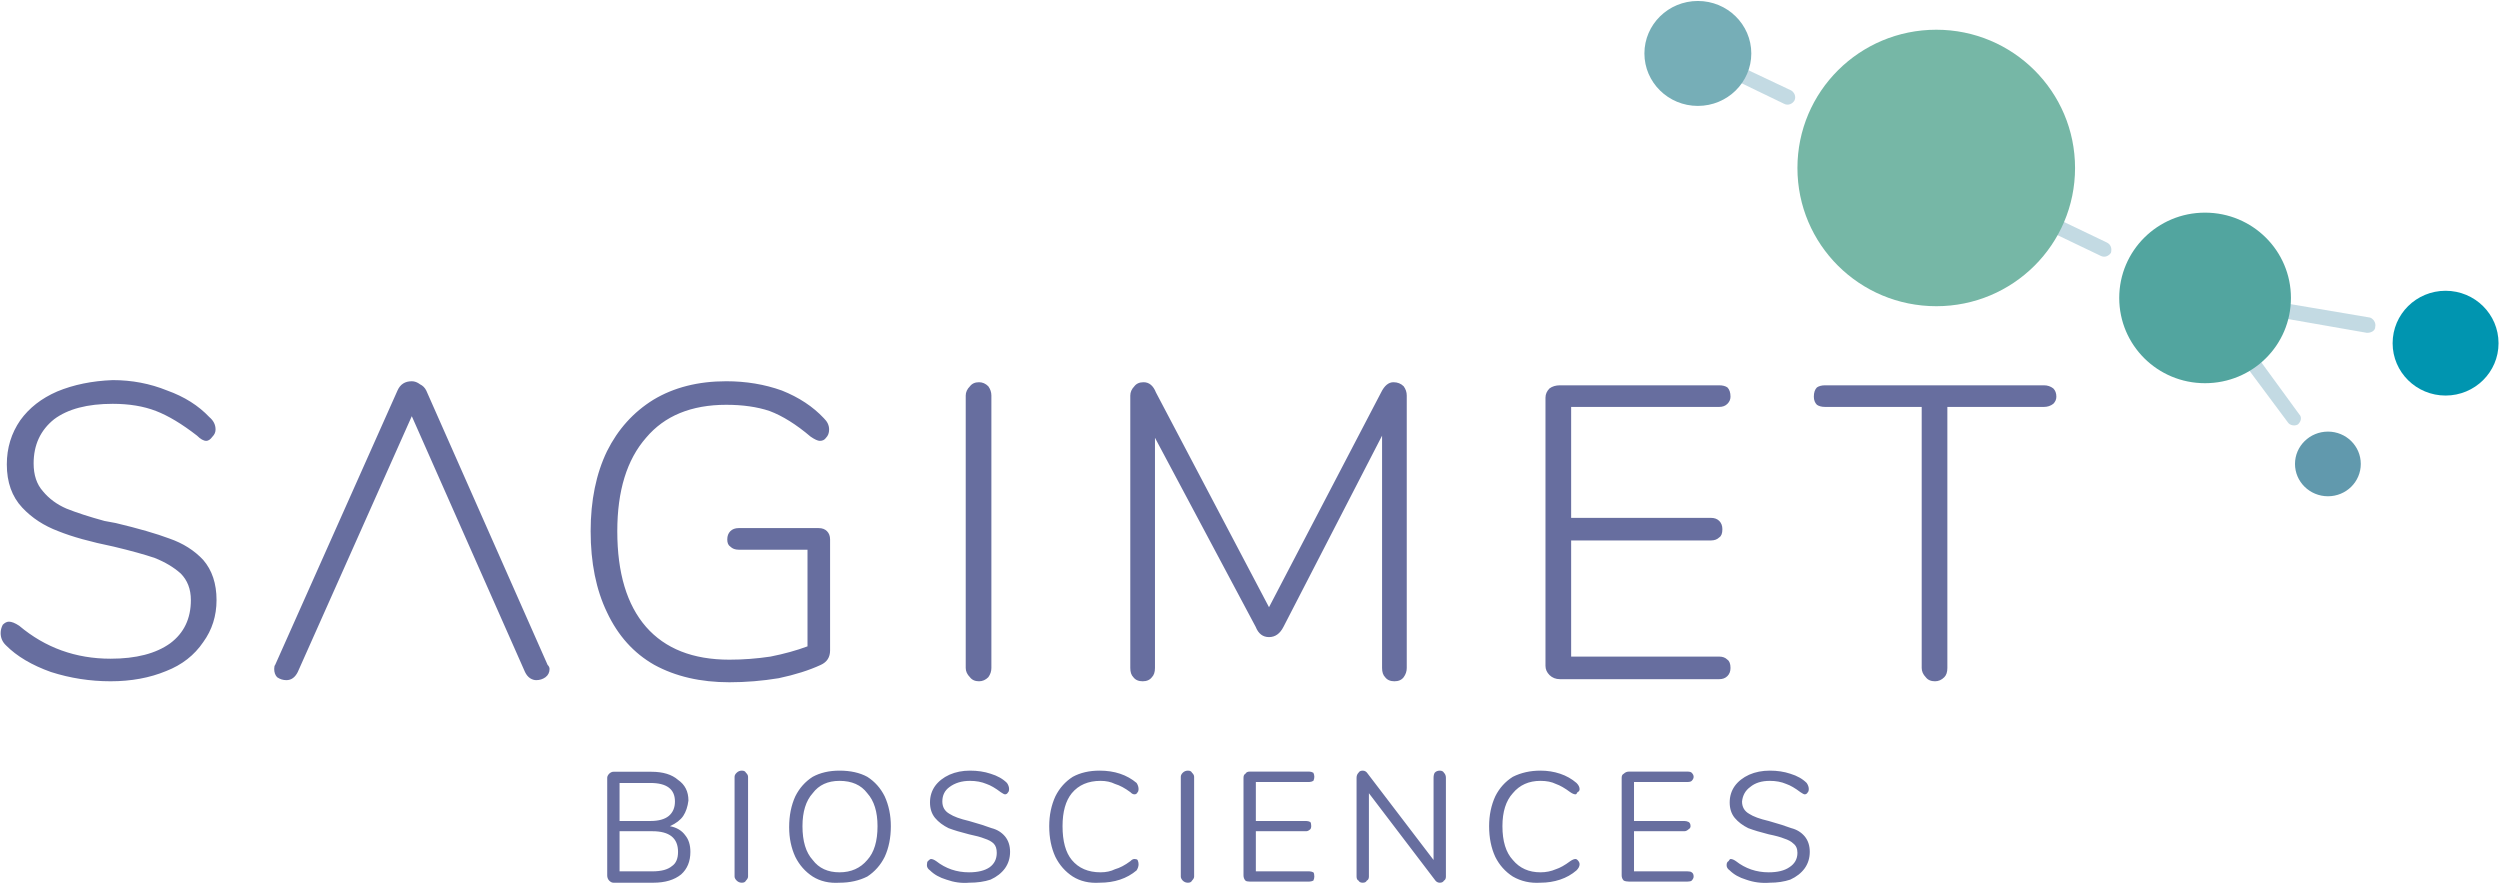 <svg version="1.2" xmlns="http://www.w3.org/2000/svg" viewBox="0 0 1539 544" width="1539" height="544">
	<title>AASLD-2020-Sagimet-TVB-2640-Phase-2_Rohit-Loomba-1-pdf-svg</title>
	<defs>
		<clipPath clipPathUnits="userSpaceOnUse" id="cp1">
			<path d="m-1826.43-6199.07h12149.51v6831.63h-12149.51z"/>
		</clipPath>
	</defs>
	<style>
		.s0 { opacity: .4;fill: #6ba2b9 } 
		.s1 { fill: #676e9f } 
		.s2 { fill: #52a59f } 
		.s3 { fill: #0095b0 } 
		.s4 { fill: #76aeb7 } 
		.s5 { fill: #6199ad } 
		.s6 { fill: #76b7a6 } 
	</style>
	<g id="Clip-Path: Page 1" clip-path="url(#cp1)">
		<g id="Page 1">
			<path id="Path 15" class="s0" d="m1098.3 63.9l-56.3-27.2c-1.9-0.6-3.2-3.8-1.9-5.7 1.3-2.5 3.8-3.2 6.3-1.9l56.3 26.6c1.9 1.2 3.2 3.8 1.9 6.3-1.2 1.9-3.8 3.2-6.3 1.9zm194.9 93.6l-104.4-50c-1.9-1.2-3.2-3.8-1.9-6.3 1.3-1.9 3.8-3.2 5.7-1.9l104.4 50c2.5 1.2 3.2 3.8 2.5 6.3-1.2 1.9-3.8 3.2-6.3 1.9zm115.2 102.5l-55.1-74c-1.2-2.6-1.2-5.1 1.3-6.4 1.9-1.9 4.4-1.2 6.3 0.7l54.4 74.6c1.9 1.9 1.3 4.4-0.6 6.3-1.9 1.3-5.1 0.7-6.3-1.2zm48.7-55.1l-101.2-17.7c-2.6 0-3.8-2.5-3.8-5 0.6-2.6 3.1-3.8 5.7-3.8l101.2 17.1c1.9 0.6 3.8 3.1 3.2 5.7 0 2.5-2.6 3.7-5.1 3.7z"/>
			<path id="Path 16" fill-rule="evenodd" class="s1" d="m421.9 514.3q3.1 3.8 3.1 10.1 0 8.8-5.7 13.9-6.3 5.1-17.1 5.1h-24.6q-1.3 0-2.6-1.3-1.2-1.3-1.2-3.2v-60.1q0-1.2 1.2-2.5 1.3-1.2 2.6-1.2h23.4q10.7 0 16.4 5 6.4 4.4 6.4 12.7-0.7 5.7-3.2 9.5-2.5 3.7-8.2 6.3 6.3 1.2 9.5 5.7zm-40.5-8.9h19q7.5 0 11.3-3.1 3.8-3.2 3.8-8.9 0-11.4-15.1-11.4h-19zm32.2 27.8q3.8-2.5 3.8-8.8 0-12.7-15.8-12.7h-20.2v24.7h20.2q8.2 0 12-3.2zm39.9 8.9q-1.3-1.3-1.3-2.5v-61.4q0-1.3 1.3-2.5 1.3-1.3 3.2-1.3 1.9 0 2.5 1.3 1.3 1.2 1.3 2.5v61.4q0 1.2-1.3 2.5-0.6 1.3-2.5 1.3-1.9 0-3.2-1.3zm46.8-2.5q-6.9-4.5-10.7-12.1-3.8-8.2-3.8-18.3 0-10.7 3.8-19 3.8-7.6 10.7-12 7-3.8 16.5-3.8 10.1 0 17.1 3.8 6.9 4.4 10.7 12 3.8 8.3 3.8 18.4 0 10.7-3.8 18.9-3.8 7.6-10.7 12.1-7.6 3.8-17.1 3.8-9.5 0.6-16.5-3.8zm33.6-10.2q6.3-6.9 6.3-20.8 0-13.3-6.3-20.3-5.7-7.6-17.1-7.6-10.8 0-16.5 7.6-6.3 7-6.3 20.3 0 13.9 6.3 20.8 5.7 7.6 16.5 7.6 10.7 0 17.1-7.6zm48.7 12.1q-6.3-1.9-10.1-5.7-1.9-1.3-1.9-3.2 0-1.9 0.6-2.5 1.3-1.3 1.9-1.3 1.3 0 3.2 1.3 8.8 6.9 20.2 6.9 8.2 0 12.7-3.1 4.4-3.2 4.4-8.9 0-3.8-1.9-5.7-1.9-1.9-5.7-3.1-3.2-1.3-9.5-2.6-7.6-1.9-12.6-3.8-5.1-2.5-8.3-6.3-3.1-3.8-3.1-9.5 0-5.7 3.1-10.1 3.2-4.4 8.9-7 5.7-2.5 12.6-2.5 7 0 12.7 1.9 6.3 1.9 10.1 5.7 1.3 1.9 1.3 3.8 0 1.3-0.6 1.9-0.7 1.3-1.9 1.3-0.7 0-2.6-1.3-5-3.8-8.8-5.1-4.5-1.9-10.2-1.9-7.5 0-12.6 3.8-4.4 3.2-4.4 8.9 0 5.1 4.4 7.6 3.8 2.5 12 4.4 8.9 2.5 13.9 4.4 5.1 1.3 8.3 5.1 3.1 3.8 3.1 9.5 0 5.7-3.1 10.1-3.2 4.4-8.9 7-5.7 1.9-13.3 1.9-6.9 0.6-13.9-1.9zm77.8-1.9q-6.9-4.5-10.7-12.1-3.8-8.2-3.8-18.9 0-10.1 3.8-18.4 3.8-7.6 10.7-12 7-3.8 16.5-3.8 6.9 0 12.6 1.9 5.7 1.9 10.2 5.7 1.2 1.9 1.2 3.8 0 1.3-0.6 1.9-0.6 1.3-1.9 1.3-1.3 0-2.5-1.3-5.1-3.8-9.5-5.1-3.8-1.9-8.9-1.9-11.4 0-17.7 7.6-5.7 7-5.7 20.3 0 13.9 5.7 20.8 6.3 7.6 17.7 7.6 5.1 0 8.9-1.9 4.4-1.2 9.5-5 1.2-1.3 2.5-1.3 1.3 0 1.9 0.6 0.6 1.3 0.6 2.6 0 1.9-1.2 3.8-4.5 3.8-10.2 5.7-5.7 1.9-12.6 1.9-9.5 0.6-16.5-3.8zm67.7 2.5q-1.2-1.3-1.2-2.5v-61.4q0-1.3 1.2-2.5 1.3-1.3 3.2-1.3 1.9 0 2.5 1.3 1.3 1.2 1.3 2.5v61.4q0 1.2-1.3 2.5-0.6 1.3-2.5 1.3-1.9 0-3.2-1.3zm38.6 0q-1.2-1.3-1.2-3.2v-60.1q0-1.9 1.2-2.5 0.7-1.3 2.6-1.3h36.7q1.2 0 2.5 0.7 0.6 1.2 0.6 2.5 0 1.3-0.6 2.5-1.3 0.7-2.5 0.7h-32.9v24h31q1.2 0 2.5 0.6 0.6 0.7 0.6 2.6 0 1.2-0.6 1.9-1.3 1.2-2.5 1.2h-31v24.7h32.9q1.2 0 2.5 0.6 0.6 0.7 0.6 2.6 0 1.2-0.6 2.5-1.3 0.6-2.5 0.6h-36.7q-1.9 0-2.6-0.6zm122.2-66.4q1.2 1.2 1.2 3.1v60.8q0 1.9-1.2 2.5-0.7 1.3-2.6 1.3-1.9 0-3.1-1.9l-40.5-53.2v51.3q0 1.9-1.3 2.5-0.6 1.3-2.5 1.3-1.9 0-2.6-1.3-1.2-0.6-1.2-2.5v-60.8q0-1.9 1.2-3.1 0.7-1.3 2.6-1.3 1.9 0 3.1 1.9l40.5 53.1v-50.6q0-1.9 0.7-3.1 1.2-1.3 3.1-1.3 1.9 0 2.6 1.3zm42.4 63.9q-7-4.5-10.8-12.1-3.8-8.2-3.8-18.9 0-10.1 3.8-18.4 3.8-7.6 10.8-12 7.6-3.8 17-3.8 6.4 0 12.1 1.9 5.7 1.9 10.1 5.7 1.9 1.9 1.9 3.8 0 1.3-1.3 1.9-0.6 1.3-1.2 1.3-1.3 0-3.2-1.3-5.1-3.8-8.9-5.1-3.8-1.9-9.5-1.9-10.7 0-17 7.6-6.4 7-6.4 20.3 0 13.9 6.4 20.8 6.3 7.6 17 7.6 5.1 0 9.5-1.9 3.8-1.2 8.9-5 1.9-1.3 3.2-1.3 0.6 0 1.2 0.6 1.3 1.3 1.3 2.6 0 1.9-1.9 3.8-4.4 3.8-10.1 5.7-5.7 1.9-12.1 1.9-9.4 0.6-17-3.8zm68.3 2.5q-1.3-1.3-1.3-3.2v-60.1q0-1.9 1.3-2.5 1.3-1.3 3.2-1.3h36q1.9 0 2.6 0.7 1.2 1.2 1.2 2.5 0 1.3-1.2 2.5-0.7 0.7-2.6 0.7h-32.9v24h31q1.3 0 2.6 0.6 1.2 0.7 1.2 2.6 0 1.2-1.2 1.9-1.3 1.2-2.6 1.2h-31v24.7h32.9q1.9 0 2.6 0.6 1.2 0.7 1.2 2.6 0 1.2-1.2 2.5-0.7 0.6-2.6 0.6h-36q-1.9 0-3.2-0.6zm75.3-0.6q-6.3-1.9-10.1-5.7-1.9-1.3-1.9-3.2 0-1.9 1.2-2.5 0.7-1.3 1.3-1.3 1.3 0 3.2 1.3 8.8 6.9 20.2 6.9 8.2 0 12.7-3.1 5-3.2 5-8.9 0-3.8-2.5-5.7-1.9-1.9-5.7-3.1-3.1-1.3-9.5-2.6-7.6-1.9-12.6-3.8-5.1-2.5-8.3-6.3-3.1-3.8-3.1-9.5 0-5.7 3.1-10.1 3.2-4.4 8.9-7 5.7-2.5 12.7-2.5 6.9 0 12.6 1.9 6.3 1.9 10.1 5.7 1.3 1.9 1.3 3.8 0 1.3-0.6 1.9-0.7 1.3-1.9 1.3-0.7 0-2.6-1.3-5-3.8-8.8-5.1-4.4-1.9-10.1-1.9-7.6 0-12.1 3.8-4.4 3.2-5 8.9 0 5.1 4.4 7.6 3.8 2.5 12 4.4 8.9 2.5 13.9 4.4 5.1 1.3 8.3 5.1 3.1 3.8 3.1 9.5 0 5.7-3.1 10.1-3.2 4.4-8.9 7-5.7 1.9-12.6 1.9-7.6 0.6-14.6-1.9zm-1043.5-127.8q-17.7-6.3-27.8-16.5-3.2-3.1-3.2-7.5 0-2.6 1.3-5.1 1.9-1.9 3.8-1.9 2.5 0 6.3 2.5 24.1 20.3 56.3 20.3 23.5 0 36.7-9.5 12.7-9.5 12.7-26.6 0-10.1-6.3-16.4-6.4-5.7-15.9-9.5-9.4-3.2-25.3-7-21.5-4.4-34.1-9.5-13.3-5-22.2-14.5-9.5-10.1-9.5-26.6 0-15.2 8.3-27.2 8.2-11.4 22.7-17.7 15.2-6.3 34.2-7 17.7 0 33.5 6.4 15.9 5.7 26 16.4 3.8 3.2 3.8 7.6 0 2.5-1.9 4.4-1.9 2.6-3.8 2.6-2.5 0-5.7-3.2-13.9-10.8-25.3-15.2-11.4-4.4-26.6-4.4-23.4 0-36.1 9.5-12.6 10.1-12.6 27.2 0 10.7 5.7 17.1 5.7 6.9 14.5 10.7 9.5 3.8 23.4 7.6l7 1.3q20.9 5 32.9 9.5 12.7 4.4 20.9 13.2 8.2 9.5 8.2 24.7 0 14.6-8.2 25.9-8.2 12.1-22.8 17.8-15.2 6.3-34.2 6.3-18.9 0-36.7-5.7zm222.1-157.5l-70.2 157.5q-2.5 5-7 5-3.1 0-5.7-1.8-1.8-1.9-1.8-5.1 0-1.9 0.6-2.5l75.3-168.9q2.5-5.7 8.8-5.7 2.6 0 5.1 1.9 2.5 1.2 3.8 3.8l74.7 168.9q1.2 1.2 1.2 2.5 0 3.2-2.5 5.1-2.5 1.8-5.7 1.8-1.9 0-3.8-1.2-1.9-1.3-3.1-3.8zm255.6 70.8q1.9 1.9 1.9 5.1v68.3q0 6.3-5.7 8.9-10.8 5-25.9 8.2-15.2 2.5-30.4 2.5-26.6 0-46.2-10.7-19-10.8-29.1-32.3-10.1-20.9-10.1-50 0-28.4 10.1-49.3 10.1-20.2 28.5-31.6 18.9-11.4 44.9-11.4 18.3 0 34.2 5.7 15.8 6.3 25.9 17.1 3.2 3.1 3.2 6.9 0 3.2-1.9 5.1-1.3 1.9-3.8 1.9-1.9 0-5.7-2.6-13.3-11.3-25.3-15.8-11.4-3.8-26.6-3.8-32.3 0-49.4 20.3-17.7 20.2-17.7 57.5 0 38.6 17.7 58.9 17.7 20.2 51.3 20.2 12.6 0 25.3-1.9 12.6-2.5 22.8-6.3v-59.5h-42.4q-3.2 0-5.1-1.9-1.9-1.2-1.9-4.4 0-3.2 1.9-5.1 1.9-1.9 5.1-1.9h49.3q3.2 0 5.1 1.9zm88 89.9q-2.6-2.6-2.6-5.7v-167.7q0-3.1 2.6-5.7 1.9-2.5 5.6-2.5 3.2 0 5.7 2.5 1.9 2.6 1.9 5.7v167.7q0 3.1-1.9 5.7-2.5 2.5-5.7 2.5-3.7 0-5.6-2.5zm267-179.1q1.9 2.6 1.9 5.7v167.7q0 3.1-1.9 5.7-1.9 2.5-5.7 2.5-3.8 0-5.7-2.5-1.9-1.9-1.9-5.7v-143l-60.7 117.7q-3.2 6.3-8.9 6.3-5.7 0-8.2-6.3l-62-116.4v141.7q0 3.8-1.9 5.7-1.9 2.5-5.7 2.5-3.8 0-5.7-2.5-1.9-1.9-1.9-5.7v-167.7q0-3.1 2.5-5.7 1.9-2.5 5.7-2.5 5.1 0 7.6 6.3l69.6 132.2 69-132.2q3.1-6.3 7.6-6.3 3.8 0 6.3 2.5zm89.8 177.8q-2.5-2.5-2.5-5.7v-165.1q0-3.2 2.5-5.7 2.6-1.9 6.4-1.9h98.1q3.1 0 5 1.3 1.9 1.9 1.9 5.7 0 2.5-1.9 4.4-1.9 1.9-5 1.9h-91.2v68.3h86.1q3.2 0 5.1 1.9 1.9 1.9 1.9 5.1 0 3.8-1.9 5-1.9 1.9-5.1 1.9h-86.1v71.5h91.2q3.1 0 5 1.9 1.9 1.3 1.9 5.1 0 3.1-1.9 5-1.9 1.9-5 1.9h-98.1q-3.8 0-6.4-2.5zm231.6 1.3q-2.5-2.6-2.5-5.7v-160.7h-59.5q-3.1 0-5-1.3-1.9-1.9-1.9-5 0-3.8 1.9-5.7 1.9-1.3 5-1.3h134.8q3.2 0 5.7 1.9 1.9 1.9 1.9 5.1 0 2.5-1.9 4.4-2.5 1.9-5.7 1.9h-59.5v160.7q0 3.8-1.9 5.7-2.5 2.5-5.7 2.5-3.8 0-5.7-2.5z"/>
			<path id="Path 17" class="s2" d="m1357.4 235.9c-29.2 0-52.8-23.4-52.8-52.5 0-29 23.6-52.5 52.8-52.5 29.3 0 52.9 23.5 52.9 52.5 0 29.1-23.6 52.5-52.9 52.5z"/>
			<path id="Path 18" class="s3" d="m1505.5 243.5c-18 0-32.6-14.4-32.6-32.2 0-17.9 14.6-32.3 32.6-32.3 18 0 32.6 14.4 32.6 32.3 0 17.8-14.6 32.2-32.6 32.2z"/>
			<path id="Path 19" class="s4" d="m1045.2 65.2c-18.2 0-32.9-14.5-32.9-32.3 0-17.8 14.7-32.3 32.9-32.3 18.2 0 32.9 14.5 32.9 32.3 0 17.8-14.7 32.3-32.9 32.3z"/>
			<path id="Path 20" class="s5" d="m1433.1 305.5c-11.2 0-20.3-8.9-20.3-19.9 0-11 9.1-19.9 20.3-19.9 11.2 0 20.2 8.9 20.2 19.9 0 11-9 19.9-20.2 19.9z"/>
			<path id="Path 21" class="s6" d="m1192 188.5c-47.3 0-85.5-38-85.5-85.1 0-47 38.2-85.1 85.5-85.1 47.2 0 85.4 38.1 85.4 85.1 0 47.1-38.2 85.1-85.4 85.1z"/>
		</g>
	</g>
</svg>